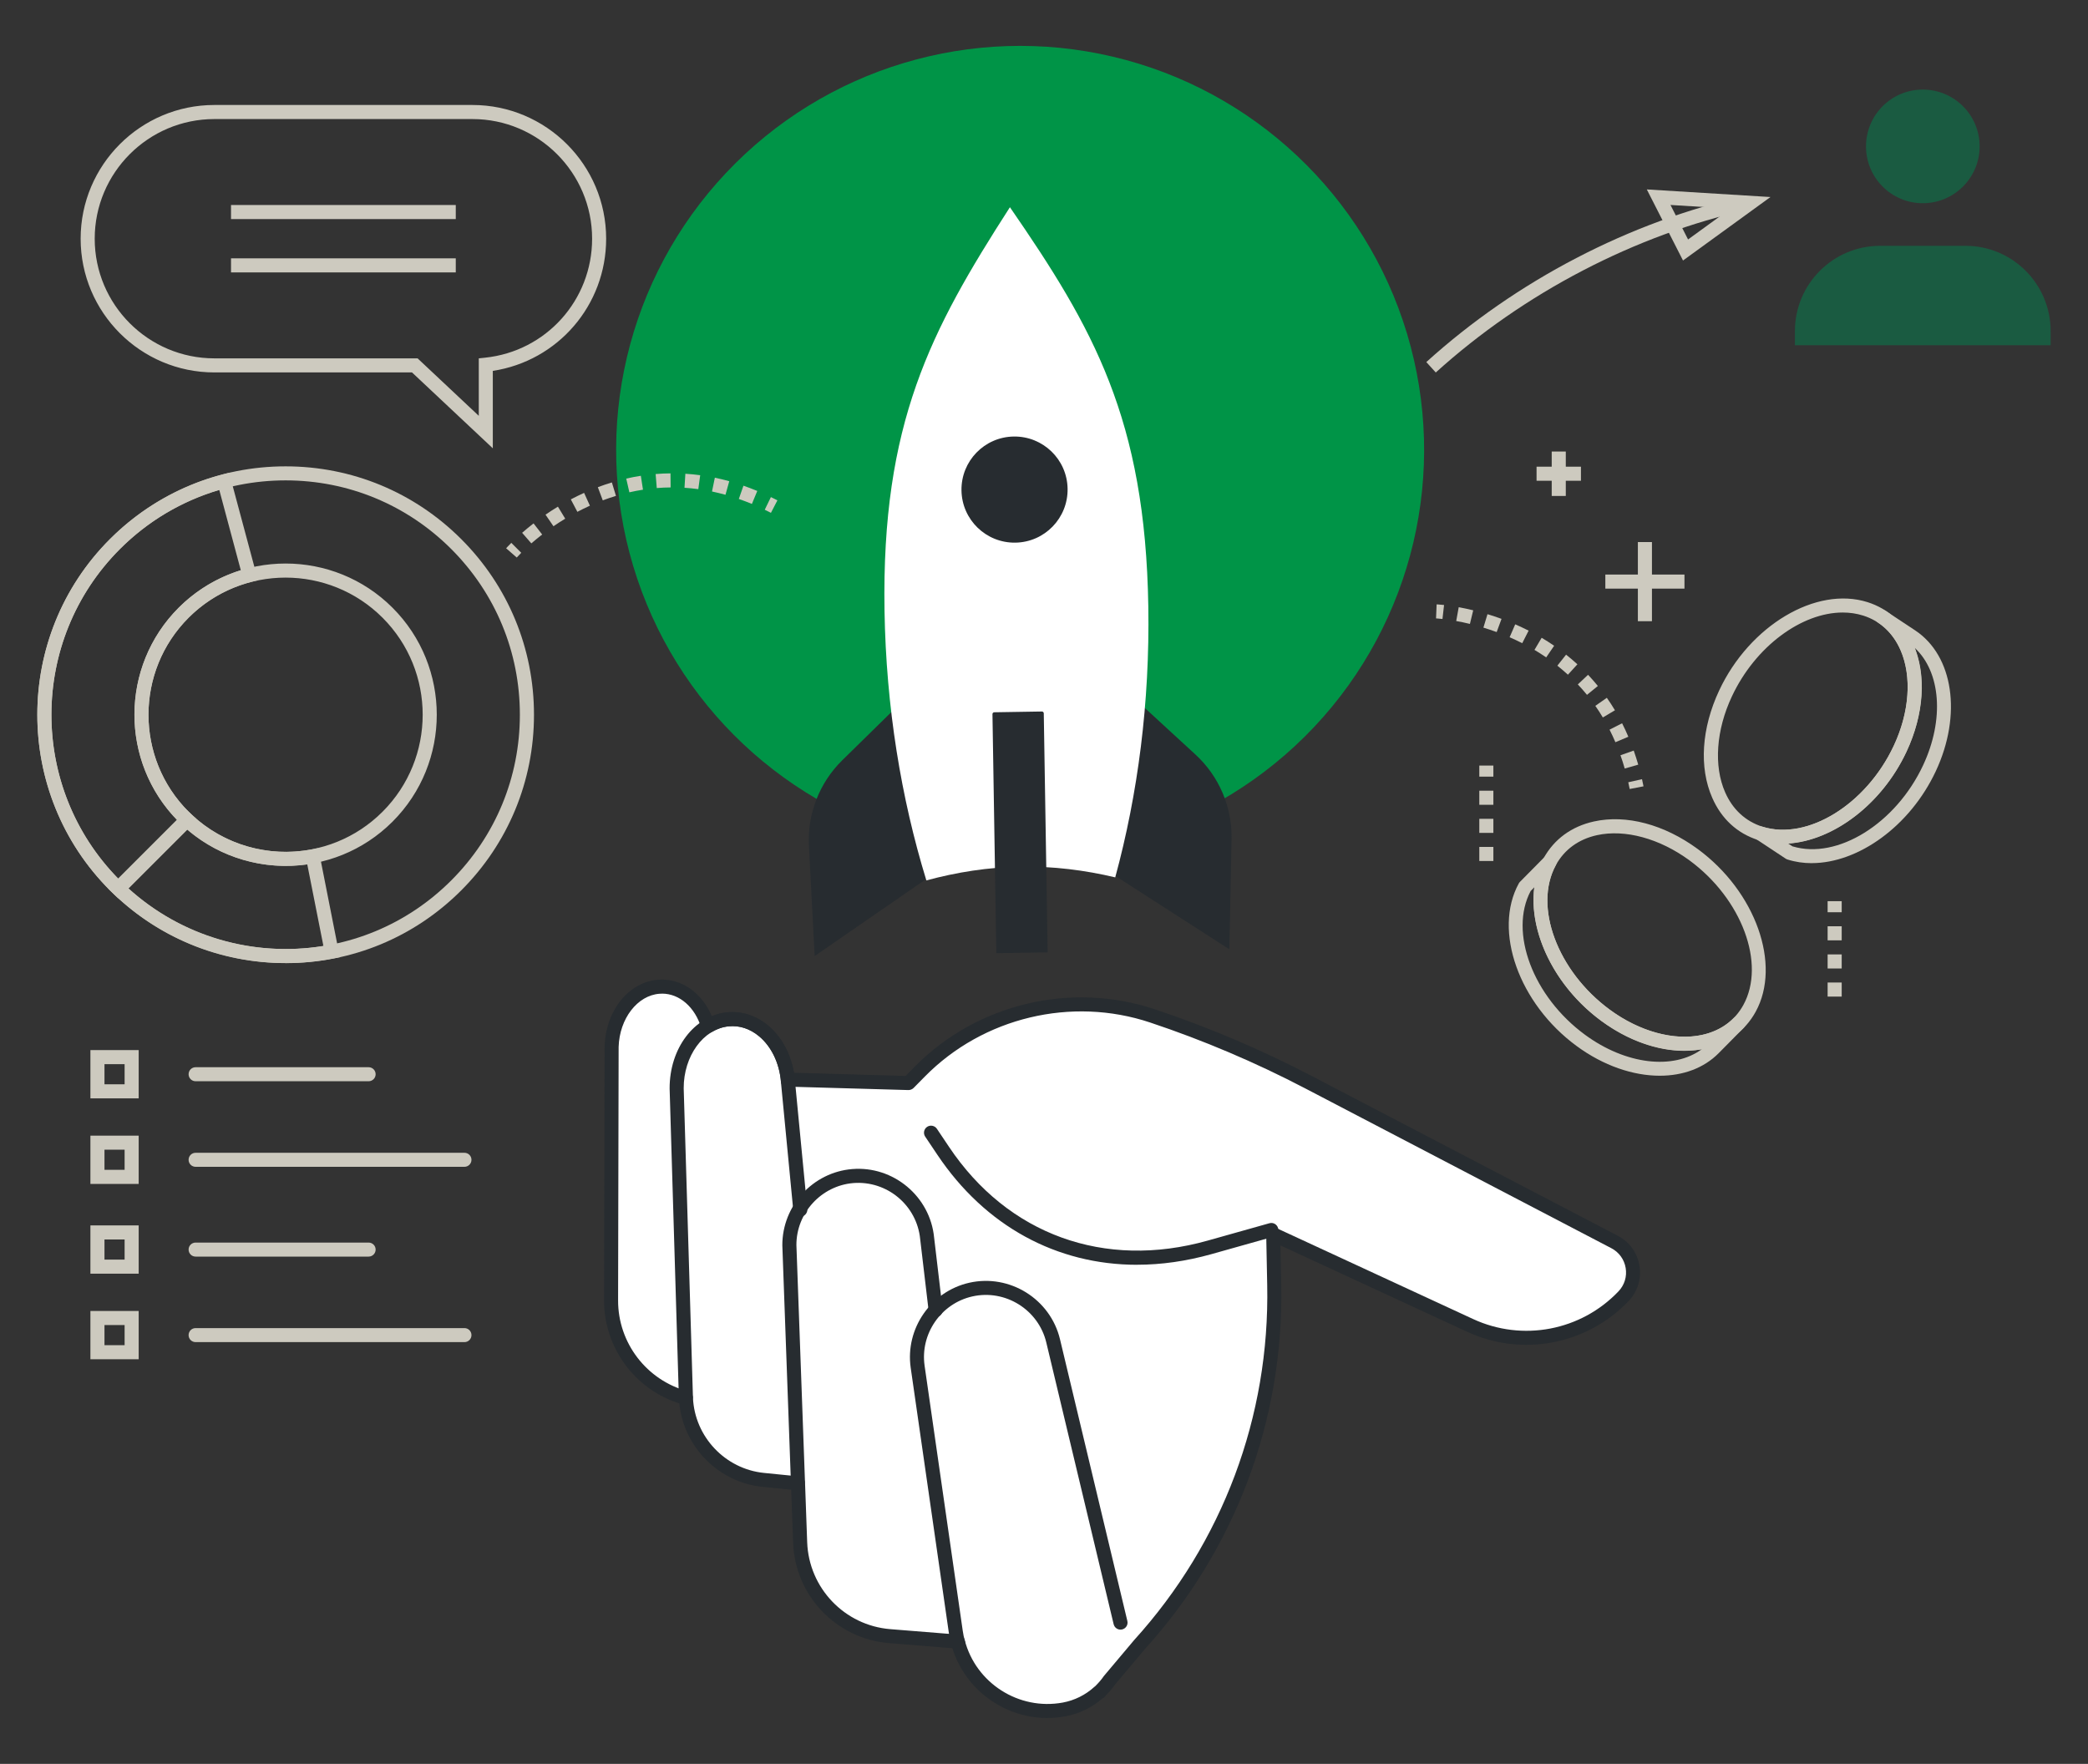 <svg xmlns="http://www.w3.org/2000/svg" id="Layer_1" data-name="Layer 1" viewBox="0 0 500 422.38"><rect x="0" y="0" width="500" height="422.38" fill="#333333" stroke="none"/><defs><style>      .cls-1 {        fill: #272c30;      }      .cls-2 {        fill: #fff;      }      .cls-3 {        fill: #cdcabf;      }      .cls-4 {        fill: #009447;      }      .cls-5 {        fill: #1a5b41;      }    </style></defs><g><path class="cls-3" d="M29.84,254.82v4.82h-4.82v-4.82h4.82ZM33.21,251.45h-11.56v11.56h11.56v-11.56h0Z"></path><path class="cls-3" d="M88.27,258.91h-41.43c-.93,0-1.68-.75-1.68-1.68s.75-1.68,1.68-1.68h41.43c.93,0,1.68.75,1.68,1.68s-.75,1.68-1.68,1.68Z"></path><path class="cls-3" d="M29.84,275.3v4.82h-4.82v-4.82h4.82ZM33.21,271.94h-11.56v11.56h11.56v-11.56h0Z"></path><path class="cls-3" d="M111.22,279.4H46.84c-.93,0-1.68-.75-1.68-1.68s.75-1.68,1.68-1.68h64.38c.93,0,1.68.75,1.68,1.68s-.75,1.68-1.68,1.68Z"></path></g><g><path class="cls-3" d="M29.84,296.8v4.82h-4.82v-4.82h4.82ZM33.21,293.43h-11.56v11.56h11.56v-11.56h0Z"></path><path class="cls-3" d="M88.27,300.9h-41.43c-.93,0-1.68-.75-1.68-1.68s.75-1.68,1.68-1.68h41.43c.93,0,1.68.75,1.68,1.68s-.75,1.68-1.68,1.68Z"></path><path class="cls-3" d="M29.84,317.29v4.82h-4.82v-4.82h4.82ZM33.21,313.92h-11.56v11.56h11.56v-11.56h0Z"></path><path class="cls-3" d="M111.22,321.38H46.84c-.93,0-1.68-.75-1.68-1.68s.75-1.68,1.68-1.68h64.38c.93,0,1.68.75,1.68,1.68s-.75,1.68-1.68,1.68Z"></path></g><circle class="cls-4" cx="244.29" cy="107.73" r="96.74" transform="translate(83.32 320.74) rotate(-76.72)"></circle><path class="cls-3" d="M441.02,238.64h-3.37v-3.37h3.37v3.37ZM441.02,231.91h-3.37v-3.37h3.37v3.37ZM441.02,225.17h-3.37v-3.37h3.37v3.37ZM441.02,218.44h-3.37v-2.65h3.37v2.65Z"></path><path class="cls-3" d="M357.61,206.17h-3.37v-3.37h3.37v3.37ZM357.61,199.44h-3.37v-3.37h3.37v3.37ZM357.61,192.71h-3.37v-3.37h3.37v3.37ZM357.61,185.97h-3.37v-2.65h3.37v2.65Z"></path><g><path class="cls-3" d="M397.46,257.59c-6.39,0-13.49-2.39-19.91-7.11-13.85-10.16-20.06-27.64-13.85-38.95.08-.14.17-.26.28-.37l5.93-6c.59-.6,1.53-.67,2.2-.17.67.5.87,1.42.47,2.16-5.43,9.89.36,25.42,12.89,34.62,10.63,7.81,23.11,8.66,29.66,2.03h0c.65-.66,1.72-.67,2.38-.02.66.65.67,1.72.01,2.38h0s-5.93,6-5.93,6c-3.59,3.64-8.6,5.43-14.14,5.43ZM366.54,213.35c-5.24,9.89.55,25.28,13,34.42,9.79,7.19,21.14,8.48,27.99,3.47-7.34,1.3-16.2-.99-24.05-6.76-11.25-8.26-17.46-21.33-16.07-32.01l-.87.88Z"></path><path class="cls-3" d="M403.3,251.63c-6.48,0-13.46-2.49-19.82-7.15-13.85-10.16-20.06-27.64-13.85-38.95h0c2.52-4.58,6.68-7.63,12.04-8.82,7.75-1.72,16.84.69,24.9,6.61,13.84,10.17,20.06,27.64,13.85,38.95-2.52,4.58-6.68,7.63-12.05,8.82-1.64.36-3.34.54-5.07.54ZM372.58,207.14c-5.43,9.89.36,25.42,12.89,34.62,7.17,5.27,15.47,7.52,22.17,6.04,4.39-.97,7.79-3.44,9.83-7.15,5.42-9.88-.36-25.41-12.89-34.62-7.17-5.26-15.45-7.52-22.18-6.04-4.39.97-7.78,3.44-9.82,7.15h0Z"></path></g><g><path class="cls-3" d="M343.81,89.19l-2.26-2.49c21.53-19.49,48.71-33.63,76.51-39.83l.73,3.29c-27.24,6.07-53.87,19.94-74.98,39.04Z"></path><path class="cls-3" d="M403.02,62.38l-8.67-17.02,29.61,1.82-20.94,15.2ZM400.02,49.08l4.21,8.26,10.16-7.38-14.36-.88Z"></path></g><g><rect class="cls-3" x="371.58" y="108.12" width="3.37" height="10.64"></rect><rect class="cls-3" x="367.95" y="111.75" width="10.63" height="3.37"></rect></g><g><rect class="cls-3" x="392.21" y="129.8" width="3.37" height="18.95"></rect><rect class="cls-3" x="384.42" y="137.58" width="18.95" height="3.37"></rect></g><g><path class="cls-3" d="M345.43,148.22c-.96-.11-1.52-.13-1.55-.14l.14-3.36s.64.03,1.78.15l-.38,3.35Z"></path><path class="cls-3" d="M389.06,184.03c-.31-1.1-.65-2.16-1.02-3.18l3.18-1.12c.38,1.09.74,2.21,1.08,3.37l-3.24.93ZM386.83,177.73c-.44-1.04-.91-2.04-1.4-3.01l3-1.53c.53,1.04,1.03,2.11,1.5,3.23l-3.1,1.31ZM383.82,171.8c-.57-.97-1.18-1.89-1.8-2.78l2.76-1.93c.67.96,1.32,1.95,1.94,2.99l-2.9,1.72ZM380.02,166.38c-.71-.87-1.44-1.7-2.19-2.49l2.45-2.31c.8.85,1.58,1.74,2.35,2.68l-2.61,2.13ZM375.46,161.56c-.83-.76-1.68-1.48-2.53-2.16l2.09-2.64c.91.73,1.82,1.49,2.71,2.31l-2.27,2.49ZM370.26,157.42c-.93-.64-1.87-1.24-2.81-1.8l1.72-2.9c1,.59,2,1.23,2.99,1.91l-1.9,2.78ZM364.53,154.02c-1.02-.52-2.03-.99-3.03-1.43l1.34-3.09c1.06.46,2.13.96,3.21,1.51l-1.53,3ZM358.4,151.35c-1.1-.4-2.16-.75-3.18-1.06l.98-3.22c1.08.33,2.2.7,3.36,1.12l-1.16,3.16ZM351.99,149.4c-1.19-.29-2.29-.52-3.28-.69l.6-3.31c1.04.19,2.2.43,3.47.74l-.79,3.27Z"></path><path class="cls-3" d="M390.25,188.93c-.11-.54-.22-1.08-.34-1.61l3.29-.74c.13.56.25,1.13.36,1.71l-3.31.64Z"></path></g><g><path class="cls-3" d="M123.74,133.5l-2.54-2.21s.42-.48,1.24-1.3l2.38,2.38c-.68.69-1.05,1.1-1.07,1.13Z"></path><path class="cls-3" d="M127.24,130.12l-2.21-2.54c.79-.69,1.71-1.45,2.74-2.25l2.06,2.66c-.97.75-1.83,1.47-2.59,2.12ZM132.54,126.02l-1.91-2.78c.93-.64,1.92-1.28,2.97-1.92l1.75,2.88c-1,.6-1.93,1.21-2.81,1.81ZM138.26,122.56l-1.57-2.98c1.02-.54,2.08-1.06,3.18-1.56l1.39,3.07c-1.04.47-2.04.96-3,1.47ZM180.05,120.67c-1.05-.44-2.09-.83-3.13-1.19l1.11-3.18c1.09.38,2.19.8,3.31,1.26l-1.29,3.11ZM144.34,119.81l-1.18-3.15c1.08-.41,2.21-.79,3.36-1.14l.98,3.22c-1.08.33-2.14.69-3.16,1.07ZM173.74,118.48c-1.1-.3-2.17-.56-3.24-.79l.68-3.3c1.14.24,2.29.51,3.45.84l-.9,3.24ZM150.71,117.88l-.75-3.28c1.14-.26,2.31-.49,3.5-.67l.51,3.33c-1.12.17-2.2.39-3.27.63ZM167.22,117.13c-1.12-.15-2.22-.26-3.31-.33l.21-3.36c1.17.08,2.35.19,3.55.35l-.45,3.34ZM157.27,116.86l-.27-3.35c1.17-.1,2.35-.15,3.56-.16l.03,3.37c-1.13,0-2.23.06-3.32.15Z"></path><path class="cls-3" d="M184.61,122.8c-.49-.26-.99-.5-1.48-.74l1.47-3.03c.52.25,1.04.51,1.56.78l-1.55,2.99Z"></path></g><g><path class="cls-3" d="M118.01,107.35l-19.35-18.17h-47.33c-17.66,0-32.02-14.36-32.02-32.02s14.36-32.02,32.02-32.02h61.8c17.66,0,32.02,14.36,32.02,32.02,0,15.93-11.56,29.28-27.14,31.65v18.55ZM51.33,28.51c-15.8,0-28.65,12.85-28.65,28.65s12.86,28.65,28.65,28.65h48.67l14.65,13.76v-13.76l1.51-.16c14.61-1.53,25.63-13.78,25.63-28.49,0-15.8-12.86-28.65-28.65-28.65h-61.8Z"></path><g><rect class="cls-3" x="55.32" y="49.09" width="53.82" height="3.37"></rect><rect class="cls-3" x="55.32" y="61.86" width="53.82" height="3.37"></rect></g></g><g><path class="cls-3" d="M68.39,230.62c-15.89,0-30.82-6.19-42.06-17.42-23.19-23.19-23.19-60.92,0-84.11,11.23-11.23,26.17-17.42,42.06-17.42s30.82,6.19,42.06,17.42c11.23,11.23,17.42,26.17,17.42,42.06s-6.19,30.82-17.42,42.06c-11.23,11.23-26.17,17.42-42.06,17.42ZM68.39,115.03c-14.99,0-29.08,5.84-39.67,16.44-21.88,21.88-21.88,57.47,0,79.35,10.6,10.6,24.69,16.43,39.67,16.43s29.08-5.84,39.67-16.43c10.6-10.6,16.43-24.69,16.43-39.68s-5.84-29.08-16.43-39.67c-10.6-10.6-24.69-16.44-39.67-16.44ZM68.39,207.34c-9.28,0-18.55-3.53-25.61-10.59-14.12-14.12-14.12-37.1,0-51.22,14.12-14.12,37.1-14.12,51.22,0h0c14.12,14.12,14.12,37.1,0,51.22-7.06,7.06-16.34,10.59-25.61,10.59ZM68.39,138.31c-8.41,0-16.82,3.2-23.23,9.61-12.81,12.81-12.81,33.65,0,46.45,12.8,12.81,33.65,12.81,46.45,0,12.81-12.81,12.81-33.65,0-46.45-6.4-6.4-14.82-9.61-23.23-9.61Z"></path><path class="cls-3" d="M28.32,215.1l-1.99-1.9c-23.19-23.19-23.19-60.92,0-84.11,7.45-7.45,16.76-12.79,26.92-15.46l1.62-.42,6.9,25.72-1.65.42c-5.65,1.46-10.83,4.43-14.96,8.56-12.81,12.81-12.81,33.65,0,46.45l1.82,1.71-1.04,1.41-17.62,17.61ZM52.5,117.33c-8.96,2.64-17.15,7.5-23.78,14.13-21.73,21.73-21.88,57-.43,78.91l14.07-14.07c-13.69-14.15-13.54-36.8.43-50.78,4.16-4.16,9.28-7.24,14.87-8.98l-5.15-19.22Z"></path><path class="cls-3" d="M68.46,230.61c-15.25,0-30.11-5.86-41.28-16.61l-1.24-1.19,18.81-18.81,1.19,1.11c7.64,7.16,18.34,10.26,28.64,8.3l1.64-.32,5.16,26.12-1.66.32c-3.75.73-7.53,1.08-11.28,1.08ZM30.77,212.74c12.63,11.43,29.84,16.52,46.67,13.78l-.03-.18-3.83-19.35c-10.3,1.48-20.82-1.58-28.71-8.33l-14.09,14.09Z"></path></g><g><path class="cls-3" d="M433.86,206.69c-2,0-3.95-.28-5.83-.88-.15-.05-.29-.11-.42-.2l-7.03-4.65c-.7-.46-.96-1.37-.59-2.13s1.22-1.13,2.03-.88c10.75,3.41,24.86-5.28,31.46-19.36,5.6-11.95,4.02-24.35-3.76-29.5h0c-.78-.51-.99-1.56-.48-2.33.51-.78,1.56-.99,2.33-.47h0l7.03,4.65c9.18,6.07,11.26,20.26,4.95,33.73-6.18,13.19-18.58,22.01-29.7,22.01ZM429.27,202.67c10.7,3.22,24.69-5.43,31.24-19.42,5.15-10.99,4.22-22.38-2.02-28.13,2.7,6.96,2.17,16.08-1.97,24.91-5.92,12.63-17.54,21.26-28.29,21.97l1.03.68Z"></path><path class="cls-3" d="M426.82,202.03c-2,0-3.95-.28-5.82-.88-4.98-1.58-8.78-5.07-10.98-10.11-3.19-7.28-2.58-16.65,1.66-25.71,7.29-15.56,23.22-25.04,35.53-21.14,4.98,1.58,8.78,5.08,10.98,10.11,3.19,7.28,2.58,16.65-1.66,25.7-6.18,13.19-18.58,22.01-29.71,22.01ZM441.27,146.67c-9.82,0-20.92,8.08-26.55,20.1-3.78,8.06-4.38,16.63-1.62,22.93,1.8,4.12,4.89,6.97,8.92,8.25h0c10.75,3.41,24.86-5.28,31.46-19.36,3.78-8.06,4.38-16.63,1.62-22.93-1.8-4.12-4.89-6.97-8.92-8.25-1.58-.5-3.23-.74-4.92-.74Z"></path></g><g><path class="cls-5" d="M491.05,82.67v-3.4c0-11.27-9.14-20.41-20.41-20.41h-20.41c-11.27,0-20.41,9.14-20.41,20.41v3.4h61.22Z"></path><path class="cls-5" d="M474.05,35.05c0,7.51-6.09,13.61-13.61,13.61s-13.6-6.09-13.6-13.61,6.09-13.6,13.6-13.6,13.61,6.09,13.61,13.6Z"></path></g><g><g><path class="cls-2" d="M386.61,297.4l-73.36-38.29c-12-6.27-24.48-11.57-37.32-15.86h0c-19.58-6.54-41.17-1.37-55.66,13.32l-2.73,2.77-28.53-.81-.35.35c-.75-8.94-7.13-15.53-14.38-14.79-1.7.17-3.31.74-4.76,1.62-1.74-5.82-6.39-9.79-11.68-9.43-6.2.43-11.16,6.68-11.38,14.36l-.13,60.76c-.02,11.08,7.47,20.59,17.93,23.38.45,10.22,8.32,18.58,18.53,19.61l8.3.83.51,14.16c.43,11.84,9.65,21.48,21.46,22.42l16.3,1.31c2.85,11.11,13.87,18.37,25.42,16.25h0c3.27-.6,6.13-2.1,8.41-4.18.04.03.06.05.06.05l.41-.48c.76-.74,1.44-1.56,2.04-2.43l7.15-8.49c21.35-23.54,32.9-54.35,32.26-86.12l-.24-12.12,47.14,21.81c12.48,5.78,27.26,2.96,36.75-7,3.78-3.96,2.7-10.44-2.15-12.98Z"></path><path class="cls-1" d="M250.81,411.39c-10.27,0-19.63-6.71-22.75-16.71l-15.13-1.22c-12.66-1.02-22.55-11.35-23.01-24.04l-.46-12.7-6.83-.68c-10.54-1.05-18.92-9.55-19.96-19.99-10.69-3.39-18.04-13.37-18.02-24.67l.13-60.76c.25-8.67,5.81-15.54,12.94-16.03,5.4-.37,10.34,3.08,12.74,8.75,1.18-.49,2.4-.81,3.66-.93,3.48-.34,6.93.77,9.77,3.13,3.22,2.68,5.44,6.74,6.22,11.34l26.75.76,2.22-2.25c14.84-15.04,37.37-20.42,57.4-13.73,12.88,4.3,25.52,9.67,37.57,15.96l73.35,38.29h0c2.79,1.45,4.68,4.07,5.19,7.17.51,3.1-.43,6.19-2.6,8.46-9.99,10.48-25.53,13.44-38.67,7.36l-44.7-20.68.19,9.43c.65,32.33-10.97,63.33-32.7,87.29l-7.11,8.45c-.59.86-1.35,1.75-2.15,2.54l-.3.36c-.16.19-.37.35-.6.45-2.54,2.19-5.59,3.66-8.86,4.25-1.43.26-2.86.39-4.28.39ZM158.5,237.94c-.18,0-.37,0-.55.02-5.31.37-9.61,5.96-9.81,12.73l-.13,60.71c-.02,10.18,6.84,19.12,16.68,21.75.71.19,1.22.82,1.25,1.55.41,9.34,7.72,17.07,17.02,18l8.3.83c.84.08,1.49.77,1.52,1.61l.51,14.16c.4,10.98,8.96,19.93,19.91,20.81l16.3,1.31c.72.06,1.32.56,1.5,1.26,2.65,10.35,12.97,16.94,23.49,15.01,2.82-.52,5.44-1.82,7.58-3.77.07-.07.15-.12.23-.18l.09-.1c.77-.77,1.39-1.5,1.95-2.31l7.25-8.61c21.19-23.36,32.49-53.53,31.86-85l-.24-12.12c-.01-.58.28-1.13.76-1.44.48-.32,1.1-.36,1.63-.12l47.15,21.81c11.83,5.48,25.83,2.81,34.82-6.63,1.43-1.5,2.06-3.54,1.72-5.59-.34-2.05-1.59-3.78-3.43-4.74l-73.35-38.29c-11.89-6.21-24.37-11.51-37.08-15.75-18.82-6.29-39.99-1.23-53.93,12.9l-2.73,2.77c-.33.33-.84.52-1.25.5l-27.82-.79c-.45.34-1.04.42-1.58.23-.62-.22-1.04-.79-1.1-1.44-.37-4.46-2.29-8.43-5.25-10.89-2.18-1.81-4.72-2.64-7.28-2.37-1.41.14-2.78.61-4.06,1.38-.45.27-.99.32-1.48.13-.49-.19-.86-.59-1.01-1.09-1.5-5.01-5.23-8.25-9.4-8.25Z"></path></g><path class="cls-1" d="M272.3,302.86c-19.22,0-36.37-9.22-47.84-26.35l-2.91-4.34c-.52-.77-.31-1.82.46-2.34.77-.51,1.82-.31,2.34.46l2.91,4.34c14.06,21.01,37.2,29.4,61.93,22.44l14.79-4.16c.89-.26,1.82.27,2.07,1.16.25.89-.27,1.83-1.16,2.08l-14.79,4.16c-6.05,1.7-12.02,2.54-17.8,2.54Z"></path><path class="cls-1" d="M229.45,395.15c-.74,0-1.42-.49-1.62-1.23-.27-.96-.47-1.95-.62-2.96l-9.13-63.44c-1.34-9.34,4.82-18.28,14.02-20.36,9.68-2.18,19.42,3.89,21.73,13.53l16.13,67.46c.22.91-.34,1.81-1.25,2.03-.92.22-1.81-.35-2.03-1.25l-16.13-67.46c-1.88-7.87-9.83-12.81-17.72-11.03-7.5,1.69-12.52,8.98-11.42,16.6l9.13,63.44c.12.87.3,1.71.53,2.53.25.9-.28,1.82-1.17,2.07-.15.04-.3.06-.45.06Z"></path><path class="cls-1" d="M191.07,356.45c-.9,0-1.65-.72-1.68-1.62l-2.05-56.63c-.03-9.49,7.32-17.49,16.72-18.26,9.86-.82,18.69,6.55,19.63,16.43l2.03,17.16c.11.92-.55,1.76-1.47,1.87-.91.12-1.76-.55-1.87-1.48l-2.03-17.2c-.77-8.09-7.94-14.07-16.01-13.43-7.66.63-13.65,7.15-13.63,14.84l2.05,56.57c.03.93-.69,1.71-1.62,1.74-.02,0-.04,0-.06,0Z"></path><path class="cls-1" d="M164.24,336.16c-.91,0-1.66-.72-1.68-1.63l-2.21-73.88c-.03-9.62,5.89-17.44,13.77-18.24,3.47-.34,6.95.77,9.82,3.16,3.67,3.07,6.01,7.92,6.43,13.3l2.95,30.62c.09.93-.59,1.75-1.52,1.84-.93.1-1.75-.59-1.84-1.51l-2.95-30.66c-.35-4.52-2.26-8.52-5.23-11.01-2.19-1.83-4.71-2.65-7.32-2.39-6.05.61-10.76,7.13-10.74,14.83l2.21,73.83c.03.93-.71,1.7-1.63,1.73-.02,0-.03,0-.05,0Z"></path></g><g><g><path class="cls-1" d="M265.24,208.56l29.15,18.76.52-26.43c.15-7.66-2.99-15.01-8.63-20.2l-19.02-17.49-2.01,45.36Z"></path><path class="cls-1" d="M223.61,209.24l-28.53,19.69-1.37-26.4c-.4-7.65,2.51-15.1,7.97-20.47l18.45-18.1,3.48,45.27Z"></path></g><path class="cls-2" d="M244.4,207.53c-7.8.13-15.33,1.33-22.57,3.29-6.06-19.73-9.64-41.55-10.02-64.58-.73-44.87,11.01-67.06,30.03-96.62,19.97,28.93,32.42,50.73,33.14,95.6.37,23.04-2.5,44.96-7.92,64.87-7.3-1.73-14.87-2.69-22.67-2.56Z"></path><path class="cls-1" d="M238.13,170.44h12.28v57.25c0,.24-.19.44-.44.44h-11.41c-.24,0-.44-.2-.44-.44v-57.25h0Z" transform="translate(491.73 394.6) rotate(179.07)"></path><path class="cls-1" d="M230.24,117.44c.11,7.02,5.89,12.61,12.91,12.5s12.61-5.89,12.5-12.91-5.89-12.61-12.91-12.5c-7.02.11-12.61,5.89-12.5,12.91Z"></path></g></svg>